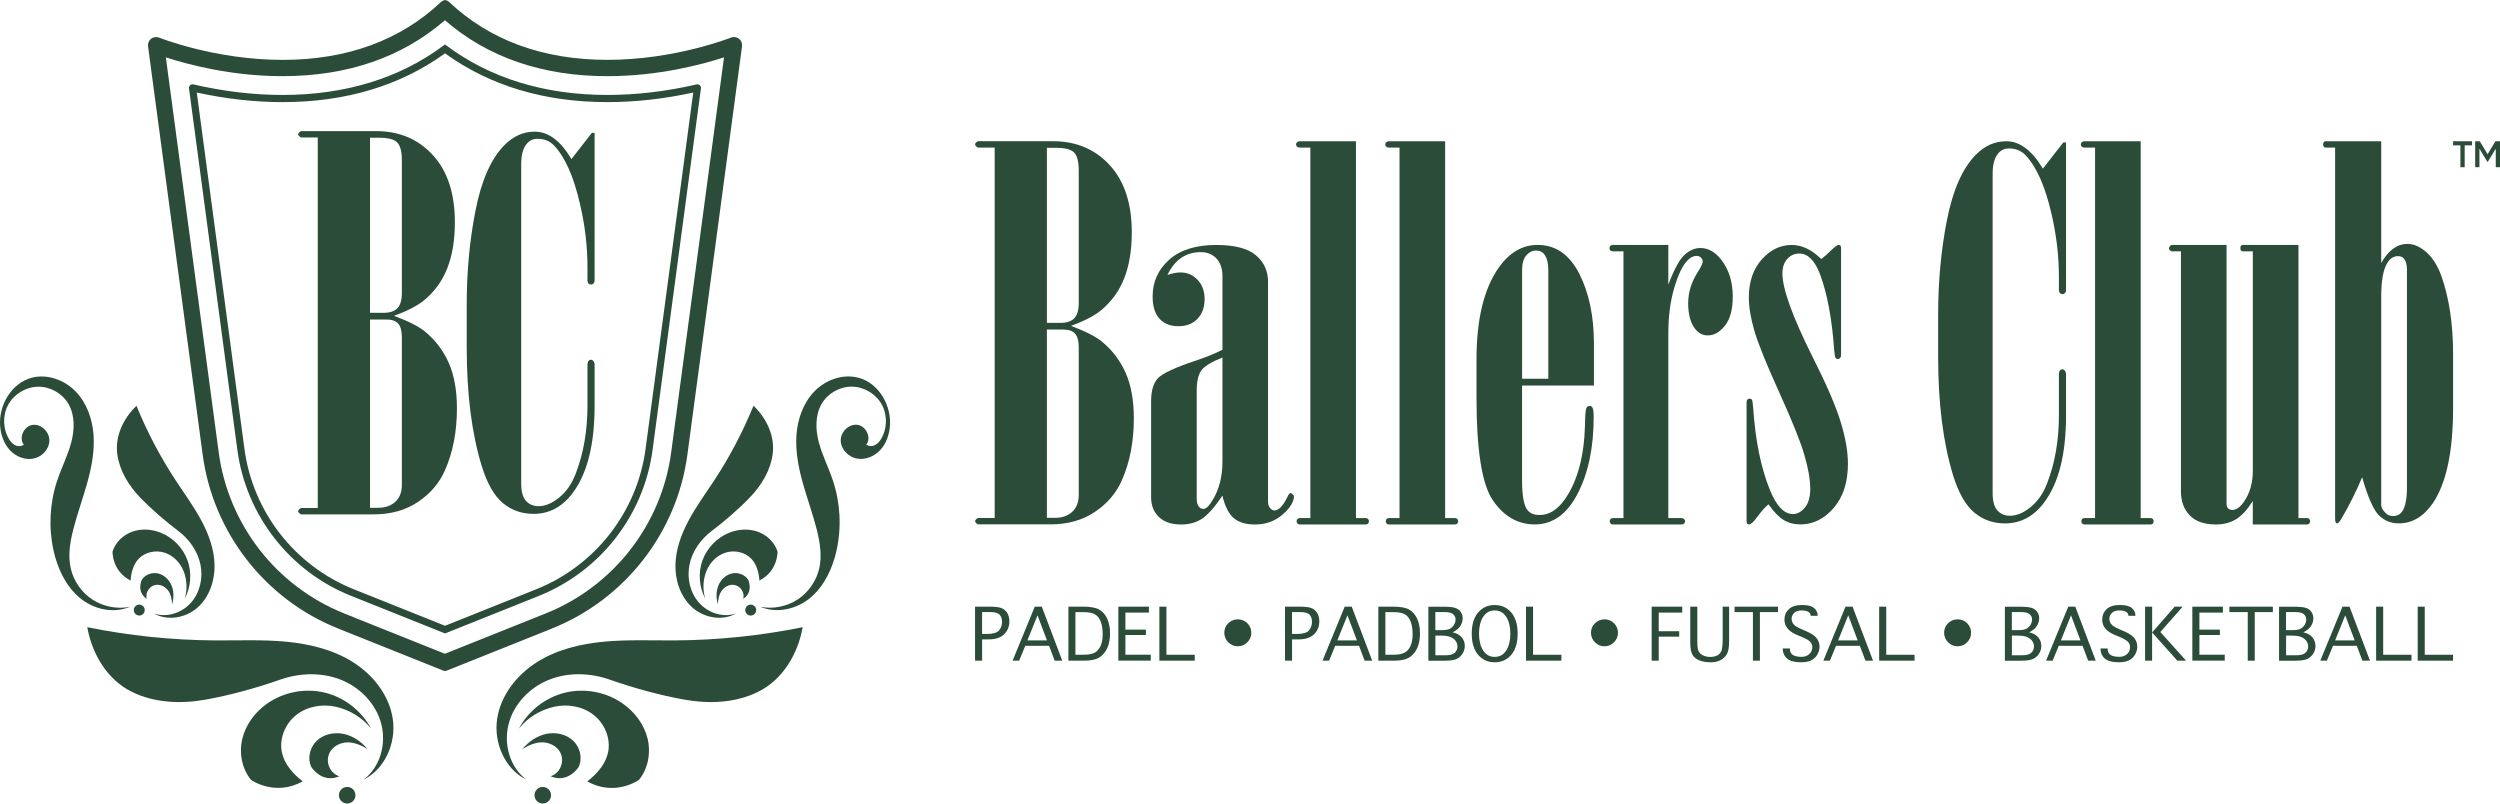 <svg xmlns="http://www.w3.org/2000/svg" id="Layer_2" data-name="Layer 2" viewBox="0 0 658.76 211.73"><defs><style>      .cls-1 {        fill: #2b4c38;      }    </style></defs><g id="Layer_1-2" data-name="Layer 1"><g id="BCNR_Landscape"><g id="Crest"><g id="Initials"><path class="cls-1" d="M83.73,133.87V36.23h-4.43c-.49-.31-.74-.6-.74-.87,0-.22.25-.49.74-.81h19.81c6.09,0,11.07,2.1,14.94,6.31,3.87,4.21,5.81,10.12,5.81,17.73,0,4.66-.66,8.67-1.98,12.05-1.32,3.38-3.37,6.21-6.14,8.49-1.74,1.43-4.38,2.8-7.92,4.1,3.67,1.34,6.37,2.71,8.12,4.1,2.77,2.28,4.87,5.05,6.31,8.29,1.43,3.25,2.15,7.24,2.15,11.99,0,6.13-1.05,11.57-3.16,16.32-1.43,3.31-3.78,6.08-7.05,8.29-3.27,2.22-7.19,3.32-11.75,3.32h-19.14c-.49-.3-.74-.58-.74-.84s.25-.54.74-.84h4.43ZM97.5,36.3v46.13h3.59c1.62,0,2.83-.4,3.62-1.21.79-.81,1.18-2.15,1.18-4.02v-35c0-2.28-.41-3.83-1.22-4.66s-2.39-1.24-4.74-1.24h-2.44ZM97.5,84.18v49.62h2.17c1.89,0,3.41-.54,4.53-1.61,1.13-1.07,1.69-2.53,1.69-4.36v-39.01c0-1.66-.33-2.84-.98-3.56-.65-.72-1.68-1.07-3.08-1.07h-4.33Z"></path><path class="cls-1" d="M156.68,35.01v38.91c0,.31-.09.56-.27.75-.18.2-.4.3-.67.3s-.49-.09-.67-.26c-.18-.22-.27-.48-.27-.79v-3.48c0-5.51-.65-11.05-1.95-16.6-1.66-7.26-3.94-12.42-6.85-15.49-1.12-1.18-2.57-1.77-4.36-1.77-1.21,0-2.17.46-2.89,1.38-.94,1.14-1.41,2.89-1.41,5.25v84.2c0,2.1.41,3.62,1.24,4.56.83.94,1.94,1.41,3.32,1.41,1.79,0,3.63-.77,5.51-2.33,1.88-1.55,3.31-3.64,4.3-6.26,2.06-5.33,3.09-11.29,3.09-17.88v-10.81c0-.44.09-.76.27-.98.18-.22.4-.33.67-.33.22,0,.4.09.54.26.27.31.4.66.4,1.05v10.83c0,10.19-1.93,17.85-5.77,22.97-2.73,3.67-6.18,5.51-10.34,5.51-3.09,0-5.77-.95-8.06-2.85s-4.14-5.15-5.57-9.74c-2.64-8.62-3.96-19.01-3.96-31.17v-11.29c0-8.75.77-17.05,2.32-24.9,1.54-7.85,4.06-13.57,7.55-17.16,2.37-2.41,5.06-3.61,8.06-3.61,3.58,0,6.8,2.41,9.67,7.22l5.37-6.89h.74Z"></path></g><g id="Emblem"><path class="cls-1" d="M93.15,174.56c-5.29-3.37-11.58-4.89-17.83-5.48-6.25-.58-12.54-.29-18.82-.33-11.25-.08-22.48-1.24-33.51-3.48,1.3,7.16,5.28,13.85,11.81,17.06,5.9,2.9,12.82,3.19,19.3,2.04,6.48-1.15,13.54-3.11,19.75-5.29,5.16-1.81,10.97-1.97,16.04.06,5.07,2.04,9.27,6.4,10.6,11.7,1.33,5.3-.32,11.27-4.66,14.59,5.62-2.79,8.57-9.65,7.69-15.86-.88-6.22-5.08-11.64-10.38-15.01Z"></path><path class="cls-1" d="M74.29,198.31c-.78-3.62.83-7.56,3.72-9.87,2.89-2.31,6.9-3.02,10.51-2.2s7,2.86,9.27,5.78c-2.47-4.69-7.01-8.24-12.16-9.5-5.15-1.26-10.82-.2-15.17,2.83-3.17,2.2-5.65,5.47-6.58,9.21-.93,3.74-.18,7.94,2.26,10.93,0,0,6.28,4.5,13.62.4-2.51-1.95-4.8-4.49-5.47-7.59Z"></path><path class="cls-1" d="M86.72,201.99c-.51-1.22-.42-2.67.23-3.83.89-1.58,2.73-2.48,4.54-2.54,1.81-.06,3.81.8,5.36,1.75-1.63-1.93-3.82-3.46-6.3-3.98-2.47-.52-5.23.06-7.07,1.8-1.84,1.74-2.55,4.67-1.43,6.94,0,0,2.76,4.42,7.39,2.42-1.27-.36-2.21-1.34-2.72-2.56Z"></path><path class="cls-1" d="M90.88,207.45c-1.16.33-1.83,1.54-1.49,2.7.33,1.16,1.54,1.83,2.7,1.49,1.16-.33,1.83-1.54,1.49-2.7-.33-1.16-1.54-1.83-2.7-1.49Z"></path><path class="cls-1" d="M36.85,131c3,3.14,6.67,6.3,10.14,8.92,2.88,2.17,5.1,5.31,5.83,8.84.73,3.53-.13,7.44-2.55,10.11-2.42,2.67-6.31,3.95-9.72,2.78,3.59,2.07,8.44,1.18,11.53-1.58,3.09-2.76,4.54-7.05,4.45-11.2-.08-4.14-1.55-8.15-3.52-11.8-1.97-3.65-4.43-7-6.7-10.46-4.07-6.21-7.55-12.81-10.35-19.68-3.46,3.34-5.68,7.97-5.05,12.74.57,4.31,2.94,8.21,5.94,11.35Z"></path><path class="cls-1" d="M34.41,152.98c.15-2.09.71-4.28,2.17-5.78,1.7-1.75,4.46-2.31,6.78-1.57,2.33.75,4.19,2.68,5.06,4.97.87,2.29.99,4.89.22,7.21,1.67-3.07,1.96-6.87.77-10.16-1.19-3.29-3.85-6.02-7.11-7.3-2.37-.93-5.08-1.11-7.47-.24-2.4.86-4.43,2.81-5.18,5.24,0,0-.18,5.1,4.77,7.63Z"></path><path class="cls-1" d="M41.29,154.1c1.19-.09,2.36.59,3.06,1.57.7.97.96,2.39,1,3.59.46-1.6.5-3.37-.12-4.92-.62-1.55-1.95-2.85-3.57-3.23-1.63-.37-3.5.31-4.34,1.75,0,0-1.42,3.13,1.37,4.95-.27-.83-.07-1.71.41-2.43.49-.73,1.31-1.21,2.19-1.28Z"></path><path class="cls-1" d="M37.63,159.66c-.61-.51-1.52-.44-2.03.17-.51.61-.44,1.52.17,2.03.61.51,1.52.44,2.03-.17.51-.61.44-1.52-.17-2.03Z"></path><path class="cls-1" d="M34.2,159.9c-3.36.66-6.97-.04-9.84-1.91-2.87-1.87-4.97-4.89-5.72-8.24-.76-3.35-.19-6.86.66-10.19,1.05-4.12,2.51-8.13,3.66-12.22,1.15-4.1,1.98-8.34,1.7-12.58-.28-4.24-1.75-8.52-4.7-11.58-2.95-3.06-7.5-4.73-11.61-3.64C2.97,100.96-.46,106.89.05,112.43c.21,2.28,1.02,4.56,2.59,6.23,1.57,1.67,3.96,2.63,6.21,2.17,2.24-.46,4.16-2.5,4.16-4.79,0-2.29-2.21-4.42-4.47-4.07-2.26.35-3.67,3.42-2.27,5.23-1.39.87-2.86.11-3.75-1.27-1.75-2.7-1.91-6.35-.4-9.19,1.5-2.84,4.61-4.76,7.82-4.84,3.21-.08,6.41,1.69,8.05,4.46,1.8,3.04,1.68,6.87.77,10.28-.91,3.41-2.55,6.58-3.67,9.93-1.98,5.9-2.33,12.34-1,18.42,1.03,4.69,3.14,9.3,6.79,12.43,3.65,3.13,8.9,4.35,13.34,2.49Z"></path><path class="cls-1" d="M145.44,165.61c19.27-7.71,32.95-25.28,35.7-45.85l14.39-107.58c.1-.76-.21-1.51-.81-1.98-.6-.47-1.41-.58-2.12-.29-.14.06-14.76,5.86-32.51,5.86h0c-16.95,0-30.99-5.12-41.72-15.22-.31-.29-.68-.47-1.07-.54h0s-.02,0-.03,0c0,0-.02,0-.03,0h0c-.39.08-.77.26-1.07.55-10.73,10.1-24.77,15.22-41.72,15.22h0c-17.75,0-32.37-5.8-32.51-5.86-.71-.29-1.52-.17-2.12.29-.6.47-.91,1.22-.81,1.98l14.39,107.58c2.75,20.57,16.43,38.14,35.7,45.85l27.75,11.1c.13.05.27.09.4.11h0s.02,0,.03,0c0,0,.02,0,.03,0h0c.14-.04.27-.07.4-.12l27.75-11.1ZM90.67,161.63c-17.83-7.13-30.49-23.39-33.04-42.43L43.7,15.11c5.51,1.8,17.11,4.96,30.72,4.96h0c17.14,0,31.53-4.96,42.82-14.73,11.29,9.78,25.68,14.73,42.82,14.73h0c13.61,0,25.22-3.16,30.72-4.96l-13.92,104.09c-2.55,19.04-15.21,35.3-33.04,42.43l-26.59,10.64-26.59-10.64Z"></path><path class="cls-1" d="M117.24,166.92h.02s.02,0,.02,0c0,0,0,0,0,0v-.02l24.72-9.89c16.17-6.47,27.66-21.21,29.96-38.48l12.74-95.25c.04-.31-.07-.61-.3-.82-.23-.21-.54-.29-.84-.22-7.97,1.85-15.87,2.78-23.48,2.78-16.67,0-31.01-4.43-42.63-13.16-.05-.04-.11-.07-.17-.1v-.03s-.02,0-.03.01c0,0-.02,0-.03-.01v.03c-.06.03-.12.06-.17.1-11.62,8.73-25.97,13.16-42.63,13.16-7.61,0-15.51-.94-23.48-2.78-.3-.07-.62.01-.84.22-.23.21-.34.51-.3.82l12.74,95.25c2.31,17.27,13.79,32.01,29.96,38.48l24.72,9.89v.02s0,0,0,0ZM64.41,118.29l-12.56-93.91c7.66,1.68,15.25,2.53,22.59,2.53,16.64,0,31.04-4.33,42.82-12.85,11.79,8.53,26.19,12.85,42.82,12.85,7.34,0,14.93-.85,22.59-2.53l-12.56,93.91c-2.22,16.59-13.26,30.77-28.8,36.98l-24.05,9.62-24.05-9.62c-15.55-6.22-26.58-20.39-28.8-36.98Z"></path><path class="cls-1" d="M159.19,169.08c-6.25.58-12.54,2.1-17.83,5.48-5.29,3.37-9.5,8.8-10.38,15.01-.88,6.22,2.07,13.07,7.69,15.86-4.34-3.32-6-9.29-4.66-14.59,1.33-5.3,5.53-9.66,10.6-11.7,5.07-2.04,10.88-1.87,16.04-.06,6.21,2.18,13.27,4.14,19.75,5.29,6.48,1.15,13.4.86,19.3-2.04,6.53-3.21,10.51-9.9,11.81-17.06-11.02,2.23-22.26,3.4-33.51,3.48-6.28.04-12.57-.25-18.82.33Z"></path><path class="cls-1" d="M164.05,185.35c-4.35-3.03-10.02-4.08-15.17-2.83-5.15,1.26-9.7,4.81-12.16,9.5,2.27-2.92,5.66-4.96,9.27-5.78,3.61-.82,7.62-.11,10.51,2.2,2.89,2.31,4.5,6.25,3.72,9.87-.67,3.1-2.96,5.64-5.47,7.59,7.34,4.11,13.62-.4,13.62-.4,2.44-2.99,3.18-7.19,2.26-10.93-.93-3.74-3.42-7.01-6.58-9.21Z"></path><path class="cls-1" d="M151.03,195.18c-1.84-1.74-4.6-2.32-7.07-1.8-2.47.52-4.66,2.05-6.3,3.98,1.54-.95,3.55-1.82,5.36-1.75,1.81.06,3.65.96,4.54,2.54.65,1.15.73,2.6.23,3.83-.51,1.22-1.45,2.2-2.72,2.56,4.63,2,7.39-2.42,7.39-2.42,1.12-2.27.41-5.2-1.43-6.94Z"></path><path class="cls-1" d="M143.63,207.45c-1.16-.33-2.37.33-2.7,1.49-.33,1.16.33,2.37,1.49,2.7,1.16.33,2.37-.33,2.7-1.49.33-1.16-.33-2.37-1.49-2.7Z"></path><path class="cls-1" d="M181.5,137.07c-1.97,3.65-3.43,7.66-3.52,11.8-.08,4.14,1.36,8.44,4.45,11.2,3.09,2.76,7.94,3.65,11.53,1.58-3.41,1.17-7.3-.1-9.72-2.78-2.42-2.67-3.28-6.58-2.55-10.11.73-3.53,2.95-6.66,5.83-8.84,3.47-2.62,7.13-5.78,10.14-8.92,3-3.14,5.38-7.05,5.94-11.35.63-4.77-1.59-9.4-5.05-12.74-2.81,6.87-6.28,13.48-10.35,19.68-2.27,3.47-4.74,6.82-6.7,10.46Z"></path><path class="cls-1" d="M199.69,140.11c-2.4-.86-5.1-.69-7.47.24-3.26,1.28-5.91,4.01-7.11,7.3-1.19,3.29-.91,7.09.77,10.16-.78-2.32-.65-4.93.22-7.21.87-2.29,2.73-4.22,5.06-4.97,2.33-.75,5.08-.19,6.78,1.57,1.46,1.5,2.02,3.69,2.17,5.78,4.94-2.53,4.77-7.63,4.77-7.63-.75-2.43-2.78-4.38-5.18-5.24Z"></path><path class="cls-1" d="M197.19,152.86c-.84-1.45-2.71-2.13-4.34-1.75-1.63.37-2.96,1.68-3.57,3.23-.62,1.55-.58,3.31-.12,4.92.04-1.2.3-2.61,1-3.59.7-.97,1.87-1.66,3.06-1.57.87.07,1.7.55,2.19,1.28.49.73.68,1.6.41,2.43,2.79-1.81,1.37-4.95,1.37-4.95Z"></path><path class="cls-1" d="M198.75,161.86c.61-.51.68-1.42.17-2.03-.51-.61-1.42-.68-2.03-.17-.61.51-.68,1.42-.17,2.03.51.61,1.42.68,2.03.17Z"></path><path class="cls-1" d="M226.17,99.53c-4.11-1.09-8.66.57-11.61,3.64-2.95,3.06-4.42,7.34-4.7,11.58-.28,4.24.55,8.49,1.7,12.58,1.15,4.1,2.61,8.1,3.66,12.22.84,3.33,1.41,6.84.66,10.19-.75,3.34-2.85,6.36-5.72,8.24-2.87,1.87-6.48,2.57-9.84,1.91,4.43,1.85,9.69.64,13.34-2.49,3.65-3.13,5.76-7.74,6.79-12.43,1.33-6.08.98-12.52-1-18.42-1.12-3.35-2.75-6.52-3.67-9.93-.91-3.41-1.03-7.24.77-10.28,1.64-2.77,4.83-4.53,8.05-4.46,3.21.08,6.32,2,7.82,4.84,1.5,2.84,1.34,6.49-.4,9.19-.89,1.37-2.36,2.13-3.75,1.27,1.41-1.81,0-4.87-2.27-5.23-2.26-.35-4.47,1.78-4.47,4.07,0,2.29,1.91,4.33,4.16,4.79,2.24.46,4.64-.51,6.21-2.17,1.57-1.67,2.38-3.95,2.59-6.23.51-5.53-2.92-11.47-8.29-12.89Z"></path></g></g><g><g id="BallersClub"><g id="BallersClub-2" data-name="BallersClub"><path class="cls-1" d="M262.1,136.51V38.89h-4.43c-.49-.31-.74-.6-.74-.87,0-.22.25-.49.74-.81h19.81c6.09,0,11.07,2.1,14.94,6.31,3.87,4.21,5.81,10.12,5.81,17.72,0,4.66-.66,8.67-1.98,12.05-1.32,3.38-3.37,6.21-6.14,8.49-1.74,1.43-4.38,2.8-7.91,4.1,3.67,1.34,6.37,2.71,8.12,4.1,2.77,2.28,4.87,5.05,6.3,8.29,1.43,3.25,2.15,7.24,2.15,11.98,0,6.13-1.05,11.57-3.16,16.31-1.43,3.31-3.78,6.08-7.05,8.29-3.27,2.22-7.18,3.32-11.75,3.32h-19.13c-.49-.3-.74-.58-.74-.84s.25-.54.74-.84h4.43ZM275.86,38.96v46.12h3.59c1.62,0,2.83-.4,3.62-1.21.79-.8,1.18-2.15,1.18-4.02v-35c0-2.28-.41-3.83-1.22-4.66s-2.39-1.24-4.74-1.24h-2.44ZM275.86,86.83v49.62h2.17c1.89,0,3.41-.54,4.53-1.61,1.13-1.07,1.69-2.53,1.69-4.36v-39.01c0-1.66-.33-2.84-.98-3.56-.65-.72-1.68-1.07-3.08-1.07h-4.33Z"></path><path class="cls-1" d="M307.62,72.46c.63-.22,1.23-.39,1.81-.5.58-.11,1.12-.17,1.61-.17,1.79,0,3.3.65,4.53,1.95,1.23,1.3,1.85,3,1.85,5.1s-.63,3.87-1.88,5.17c-1.25,1.3-2.93,1.95-5.04,1.95s-3.76-.66-4.97-1.98c-1.21-1.32-1.81-3.28-1.81-5.87,0-3.85,1.45-7.07,4.36-9.67,2.91-2.6,7.05-3.89,12.42-3.89,4.83,0,8.31.91,10.44,2.72,2.13,1.81,3.19,4.13,3.19,6.95v58.01c0,.67.18,1.22.54,1.64.36.43.74.64,1.14.64,1.12,0,2.26-1.19,3.42-3.56.31-.72.63-1.07.94-1.07l.81.74c0,1.57-1.01,3.22-3.02,4.97s-4.43,2.62-7.25,2.62c-2.42,0-4.29-.56-5.61-1.68-1.32-1.12-2.32-3.09-2.99-5.91-2.06,3.04-3.86,5.07-5.4,6.08s-3.37,1.51-5.47,1.51c-2.55,0-4.51-.66-5.87-1.98-1.37-1.32-2.05-3.05-2.05-5.2v-25.31c0-2.73.59-4.74,1.78-6.04,1.19-1.3,4.69-2.91,10.51-4.83,2.6-.89,4.77-1.79,6.51-2.69v-19.34c0-2.01-.53-3.58-1.58-4.7-1.05-1.12-2.43-1.68-4.13-1.68-3.94,0-6.87,2.01-8.8,6.04ZM322.12,94.22c-2.86,1.12-4.71,2.24-5.54,3.36-.83,1.12-1.24,2.91-1.24,5.37v28.4c0,.94.17,1.63.5,2.08.34.45.75.67,1.24.67.72,0,1.52-.76,2.42-2.28,1.75-2.82,2.62-6.22,2.62-10.2v-27.39Z"></path><path class="cls-1" d="M357.3,37.22v99.3h2.62c.22,0,.41.08.57.23.16.15.23.35.23.61s-.08.46-.23.61c-.16.15-.35.23-.57.23h-17.46c-.22,0-.41-.07-.57-.23-.16-.15-.23-.36-.23-.61s.08-.46.23-.61c.16-.15.35-.23.57-.23h2.82V38.89h-2.82c-.27,0-.49-.08-.67-.23-.18-.16-.27-.35-.27-.57,0-.27.09-.47.27-.6.18-.18.4-.27.67-.27h14.84Z"></path><path class="cls-1" d="M380.8,37.22v99.3h2.62c.22,0,.41.08.57.23.16.15.23.35.23.61s-.08.46-.23.61c-.16.15-.35.23-.57.23h-17.46c-.22,0-.41-.07-.57-.23-.16-.15-.23-.36-.23-.61s.08-.46.23-.61c.16-.15.35-.23.57-.23h2.82V38.89h-2.82c-.27,0-.49-.08-.67-.23-.18-.16-.27-.35-.27-.57,0-.27.09-.47.27-.6.18-.18.4-.27.67-.27h14.84Z"></path><path class="cls-1" d="M401.07,101.6v24.98c0,3.89.45,6.47,1.34,7.72.67.94,1.77,1.41,3.29,1.41,2.51,0,4.74-1.41,6.71-4.23,3.27-4.74,5.01-11.21,5.24-19.4.04-2.69.17-4.21.37-4.57.2-.36.48-.54.84-.54.31,0,.56.13.74.4.22.36.34,1.21.34,2.55,0,7.97-1.4,14.67-4.2,20.11-2.8,5.44-6.57,8.16-11.31,8.16-4.43,0-8.1-2.09-11.01-6.28-2.91-4.18-4.36-13.26-4.36-27.22v-9.87c0-10.7,1.97-18.82,5.91-24.37,2.82-3.94,6.22-5.91,10.2-5.91,4.74,0,8.4,2.53,10.98,7.59,2.57,5.06,3.86,11.21,3.86,18.46v11.01h-18.93ZM407.99,99.79v-28.6c0-1.83-.35-3.22-1.06-4.16-.49-.67-1.22-1.01-2.19-1.01s-1.83.43-2.56,1.28c-.73.85-1.1,2.15-1.1,3.89v28.6h6.92Z"></path><path class="cls-1" d="M453.51,68.37c-1.61-2.01-3.42-3.02-5.44-3.02-1.48,0-2.88.6-4.2,1.81-1.32,1.21-2.74,3.83-4.26,7.86v-10.47h-14.64c-.27,0-.48.08-.64.23-.16.15-.23.35-.23.61s.08.46.23.61c.16.15.37.23.64.23h2.82v70.29h-2.82c-.22,0-.41.08-.57.23-.16.15-.23.35-.23.61s.08.46.23.61c.16.15.35.23.57.23h18.06c.27,0,.54-.09.81-.26l.2-.58c0-.22-.09-.41-.27-.58-.18-.17-.43-.26-.74-.26h-3.42v-48.59c0-4.48.51-8.48,1.54-12,1.03-3.52,2.19-5.95,3.49-7.29.76-.81,1.57-1.21,2.42-1.21.45,0,.83.15,1.14.44.31.29.47.64.47,1.04,0,.49-.43,1.41-1.28,2.75-1.7,2.64-2.55,5.39-2.55,8.26s.6,5.15,1.81,6.71c.89,1.16,2.01,1.75,3.36,1.75,1.66,0,3.17-.86,4.53-2.58,1.36-1.72,2.05-4.26,2.05-7.62,0-3.94-1.03-7.21-3.09-9.8Z"></path><path class="cls-1" d="M466,132.89c-.85.67-1.88,1.84-3.09,3.49-.9,1.21-1.57,1.81-2.01,1.81-.18,0-.34-.07-.47-.2-.13-.13-.2-.34-.2-.6v-31.42c0-.31.08-.55.23-.7.16-.16.35-.23.57-.23.27,0,.47.09.6.27.13.18.25.89.34,2.14.58,8.66,2.06,15.9,4.43,21.7,1.7,4.2,3.71,6.3,6.04,6.3,1.16,0,2.22-.57,3.16-1.71s1.41-2.79,1.41-4.93c0-2.46-.53-5.47-1.58-9.03-1.05-3.56-3.27-9.06-6.65-16.52-3.38-7.45-5.55-12.83-6.51-16.15-.96-3.31-1.44-6.22-1.44-8.73,0-4.12,1.13-7.45,3.39-10,2.26-2.55,4.89-3.83,7.89-3.83,2.69,0,5.28,1.23,7.79,3.69.67-.46,1.68-1.34,3.02-2.67.76-.68,1.28-1.03,1.54-1.03.18,0,.34.04.47.13.13.18.2.38.2.6v28.33c0,.31-.09.56-.27.74-.18.18-.38.27-.6.27-.27,0-.47-.11-.6-.34-.13-.22-.25-.89-.34-2.01-.58-8.26-1.84-14.96-3.76-20.09-1.39-3.57-3.2-5.36-5.44-5.36-1.25,0-2.31.47-3.16,1.41-.85.94-1.28,2.22-1.28,3.83,0,4.07,2.66,11.44,7.99,22.09,3.58,7.07,6.02,12.71,7.32,16.92,1.3,4.21,1.95,7.92,1.95,11.14,0,4.88-1.25,8.76-3.76,11.65-2.51,2.89-5.42,4.33-8.73,4.33-1.7,0-3.19-.39-4.46-1.17-1.28-.78-2.61-2.16-3.99-4.13Z"></path><path class="cls-1" d="M544.41,37.54v38.91c0,.31-.09.56-.27.75-.18.2-.4.3-.67.3s-.49-.09-.67-.26c-.18-.22-.27-.48-.27-.79v-3.48c0-5.51-.65-11.04-1.95-16.6-1.66-7.26-3.94-12.42-6.85-15.48-1.12-1.18-2.57-1.77-4.36-1.77-1.21,0-2.17.46-2.89,1.38-.94,1.14-1.41,2.89-1.41,5.25v84.18c0,2.1.41,3.62,1.24,4.56.83.94,1.94,1.41,3.32,1.41,1.79,0,3.63-.77,5.51-2.33,1.88-1.55,3.31-3.64,4.3-6.26,2.06-5.33,3.09-11.29,3.09-17.88v-10.81c0-.44.09-.76.27-.98.18-.22.4-.33.67-.33.22,0,.4.09.54.26.27.31.4.66.4,1.05v10.83c0,10.19-1.92,17.85-5.77,22.96-2.73,3.67-6.18,5.51-10.34,5.51-3.09,0-5.77-.95-8.06-2.85-2.28-1.9-4.14-5.15-5.57-9.74-2.64-8.62-3.96-19-3.96-31.16v-11.28c0-8.75.77-17.05,2.32-24.9,1.54-7.85,4.06-13.57,7.55-17.16,2.37-2.41,5.06-3.61,8.06-3.61,3.58,0,6.8,2.41,9.67,7.22l5.37-6.89h.74Z"></path><path class="cls-1" d="M564.08,37.22v99.3h2.62c.22,0,.41.08.57.23.16.15.23.35.23.61s-.08.46-.23.61c-.16.15-.35.23-.57.23h-17.46c-.22,0-.41-.07-.57-.23-.16-.15-.23-.36-.23-.61s.08-.46.23-.61c.16-.15.35-.23.57-.23h2.82V38.89h-2.82c-.27,0-.49-.08-.67-.23-.18-.16-.27-.35-.27-.57,0-.27.09-.47.27-.6.18-.18.4-.27.67-.27h14.84Z"></path><path class="cls-1" d="M608.5,136.74c-.16-.15-.35-.23-.57-.23h-2.28v-71.97h-14.64c-.22,0-.39.08-.5.23s-.17.35-.17.61c0,.3.06.52.17.65.11.13.28.19.5.19h2.62v57.8c0,3.23-.78,5.96-2.35,8.2-1,1.43-2,2.15-3,2.15-.5,0-.89-.13-1.16-.4-.27-.27-.41-.67-.41-1.21v-68.21h-14.57c-.4.3-.61.6-.61.9,0,.26.21.52.62.77h2.54v63.17c0,2.69.77,4.83,2.32,6.42,1.55,1.59,3.83,2.39,6.84,2.39,2.07,0,3.85-.46,5.36-1.38,1.5-.92,2.98-2.52,4.41-4.8v6.18h14.3c.22,0,.41-.07.57-.23.16-.15.23-.36.23-.61s-.08-.46-.23-.61Z"></path><path class="cls-1" d="M643.31,72.73c-.98-2.73-2.31-4.82-3.96-6.28-1.66-1.45-3.31-2.18-4.97-2.18-2.73,0-5.04,1.68-6.92,5.04v-32.09h-14.64c-.18,0-.33.07-.47.2-.13.13-.2.36-.2.67,0,.27.07.47.2.6.13.13.28.2.46.2h2.5v97.69c0,.58.07.96.2,1.14.09.13.2.2.34.2.27,0,.65-.43,1.14-1.28,2.06-3.49,3.87-7.12,5.44-10.88,1.52,5.28,3,8.63,4.43,10.04,1.43,1.41,3.18,2.11,5.24,2.11,3.54,0,6.54-1.79,9-5.37,3.54-5.28,5.3-13.63,5.3-25.04v-14.1c0-7.97-1.03-14.86-3.09-20.68ZM634.24,128.46c0,2.95-.4,5.04-1.21,6.24-.58.85-1.39,1.28-2.42,1.28-.85,0-1.52-.27-2.01-.81-.76-.76-1.14-1.45-1.14-2.08v-54.92c0-4.3.56-7.3,1.68-9,.72-1.12,1.63-1.68,2.75-1.68.72,0,1.25.25,1.61.74.49.58.74,1.52.74,2.82v57.4Z"></path></g><g id="TM"><path class="cls-1" d="M651.38,37.22v1.08h-1.93v5.77h-1.12v-5.77h-1.94v-1.08h4.98Z"></path><path class="cls-1" d="M658.76,37.22v6.84h-1.12v-4.88l-2.08,3.44h-.14l-2.08-3.45v4.89h-1.12v-6.84h1.21l2.06,3.42,2.07-3.42h1.2Z"></path></g></g><g><path class="cls-1" d="M258.79,174.09h-1.86v-14.23h3.96c1.51,0,2.57.15,3.2.46.62.31,1.09.76,1.41,1.36.32.59.47,1.29.47,2.08,0,1.33-.45,2.45-1.36,3.36-.91.9-2.26,1.36-4.06,1.36h-1.76v5.62ZM258.79,167.05h1.24c1.64,0,2.72-.32,3.24-.95.52-.63.77-1.39.77-2.27,0-.77-.21-1.38-.63-1.85-.42-.46-1.25-.7-2.49-.7h-2.14v5.76Z"></path><path class="cls-1" d="M268.54,174.09h-1.72l5.84-14.23h1.86l5.39,14.23h-2l-1.47-3.91h-6.28l-1.61,3.91ZM270.71,168.75h5.17l-2.49-6.61-2.67,6.61Z"></path><path class="cls-1" d="M281.53,174.09v-14.23h3.94c1.91,0,3.31.26,4.2.78.89.52,1.58,1.31,2.08,2.38s.75,2.37.75,3.9c0,1.44-.23,2.68-.68,3.74-.45,1.05-1.13,1.89-2.04,2.51-.91.61-2.26.92-4.05.92h-4.2ZM283.39,172.52h2.18c1.3,0,2.28-.19,2.94-.57.66-.38,1.17-.99,1.52-1.8s.53-1.84.53-3.07-.16-2.3-.48-3.19c-.32-.89-.81-1.54-1.47-1.96s-1.69-.63-3.1-.63h-2.13v11.24Z"></path><path class="cls-1" d="M294.69,174.09v-14.23h8.05v1.56h-6.19v4.49h5.4v1.42h-5.4v5.19h6.68v1.56h-8.54Z"></path><path class="cls-1" d="M305.5,174.09v-14.23h1.86v12.67h7.46v1.56h-9.32Z"></path><path class="cls-1" d="M326.24,163.19c.46,0,.92.11,1.38.31s.85.49,1.17.84c.62.68.93,1.49.93,2.41,0,.97-.35,1.8-1.05,2.5s-1.53,1.05-2.5,1.05-1.81-.35-2.51-1.05-1.05-1.54-1.05-2.51.35-1.84,1.05-2.52c.7-.68,1.56-1.03,2.58-1.03Z"></path><path class="cls-1" d="M340.46,174.09h-1.86v-14.23h3.96c1.51,0,2.57.15,3.2.46.62.31,1.09.76,1.41,1.36.32.59.47,1.29.47,2.08,0,1.33-.45,2.45-1.36,3.36-.91.9-2.26,1.36-4.06,1.36h-1.76v5.62ZM340.46,167.05h1.24c1.64,0,2.72-.32,3.24-.95.52-.63.77-1.39.77-2.27,0-.77-.21-1.38-.63-1.85-.42-.46-1.25-.7-2.49-.7h-2.14v5.76Z"></path><path class="cls-1" d="M350.21,174.09h-1.72l5.84-14.23h1.86l5.39,14.23h-2l-1.47-3.91h-6.28l-1.61,3.91ZM352.38,168.75h5.17l-2.49-6.61-2.67,6.61Z"></path><path class="cls-1" d="M363.2,174.09v-14.23h3.94c1.91,0,3.31.26,4.2.78.89.52,1.58,1.31,2.08,2.38s.75,2.37.75,3.9c0,1.44-.23,2.68-.68,3.74-.45,1.05-1.13,1.89-2.04,2.51-.91.61-2.26.92-4.05.92h-4.2ZM365.06,172.52h2.18c1.3,0,2.28-.19,2.94-.57.66-.38,1.17-.99,1.52-1.8s.53-1.84.53-3.07-.16-2.3-.48-3.19c-.32-.89-.81-1.54-1.47-1.96s-1.69-.63-3.1-.63h-2.13v11.24Z"></path><path class="cls-1" d="M382.77,166.61c1.13.27,1.94.74,2.45,1.39.51.65.76,1.38.76,2.2,0,.68-.17,1.32-.52,1.92-.35.6-.84,1.08-1.48,1.44-.64.36-1.75.54-3.33.54h-4.27v-14.23h3.78c1.72,0,2.88.13,3.47.37.59.25,1.04.62,1.34,1.1s.45,1.02.45,1.6c0,.65-.19,1.3-.57,1.95s-1.07,1.22-2.07,1.73ZM378.22,166.04h1.78c.91,0,1.6-.12,2.05-.36s.82-.59,1.09-1.05c.27-.46.41-.93.41-1.41,0-.53-.21-.99-.64-1.37-.42-.38-1.19-.57-2.29-.57h-2.4v4.75ZM378.22,172.67h2.61c1.24,0,2.08-.23,2.54-.69.45-.46.68-1.01.68-1.63,0-.51-.15-.98-.44-1.41s-.73-.78-1.3-1.05c-.58-.27-1.48-.41-2.71-.41h-1.37v5.19Z"></path><path class="cls-1" d="M393.86,174.51c-1.78,0-3.24-.65-4.36-1.96-1.13-1.31-1.69-3.17-1.69-5.58s.56-4.27,1.69-5.58c1.12-1.31,2.58-1.96,4.36-1.96s3.24.65,4.36,1.96,1.69,3.17,1.69,5.58-.56,4.27-1.69,5.58-2.58,1.96-4.36,1.96ZM393.86,173.09c1.29,0,2.3-.56,3.03-1.68.73-1.12,1.09-2.6,1.09-4.44s-.36-3.32-1.09-4.44c-.73-1.12-1.74-1.68-3.03-1.68s-2.3.56-3.03,1.68-1.1,2.6-1.1,4.44.37,3.32,1.1,4.44,1.74,1.68,3.03,1.68Z"></path><path class="cls-1" d="M402.11,174.09v-14.23h1.86v12.67h7.46v1.56h-9.32Z"></path><path class="cls-1" d="M422.86,163.19c.46,0,.92.11,1.38.31s.85.49,1.17.84c.62.68.93,1.49.93,2.41,0,.97-.35,1.8-1.05,2.5s-1.53,1.05-2.5,1.05-1.81-.35-2.51-1.05-1.05-1.54-1.05-2.51.35-1.84,1.05-2.52c.7-.68,1.56-1.03,2.58-1.03Z"></path><path class="cls-1" d="M435.22,174.09v-14.23h8.05v1.56h-6.19v4.91h5.4v1.43h-5.4v6.33h-1.86Z"></path><path class="cls-1" d="M445.4,159.86h1.85v9.16c0,1.33.13,2.22.39,2.67.26.46.67.8,1.22,1.05s1.16.36,1.83.36,1.24-.12,1.74-.36.88-.62,1.13-1.14c.24-.52.37-1.6.37-3.24v-8.5h1.7v8.98c0,1.66-.19,2.83-.57,3.5-.38.67-.94,1.2-1.65,1.59-.72.39-1.63.59-2.72.59-1.02,0-1.95-.15-2.79-.46s-1.47-.8-1.89-1.45c-.41-.66-.62-1.77-.62-3.34v-9.4Z"></path><path class="cls-1" d="M461.9,174.09v-12.8h-4.84v-1.43h11.45v1.43h-4.77v12.8h-1.85Z"></path><path class="cls-1" d="M469.79,170.88h1.86v.09c0,.79.28,1.34.83,1.65.56.31,1.3.46,2.22.46.81,0,1.49-.24,2.03-.71.55-.47.82-1.09.82-1.86,0-.63-.24-1.14-.71-1.54-.46-.39-1.18-.78-2.14-1.18l-.74-.3c-1.01-.41-1.76-.82-2.26-1.23-.5-.41-.87-.86-1.12-1.35-.25-.5-.37-1.05-.37-1.66,0-1.08.38-1.99,1.14-2.72.76-.74,1.95-1.11,3.57-1.11,1.49,0,2.53.27,3.14.83s.9,1.19.9,1.92v.1h-1.85v-.1c0-.23-.09-.46-.28-.68s-.47-.39-.84-.49-.78-.15-1.23-.15c-.91,0-1.59.23-2.02.68-.44.46-.65.98-.65,1.56,0,.39.1.75.31,1.1s.49.63.85.86c.36.23.97.53,1.83.91l.88.37c1.39.6,2.32,1.24,2.79,1.91.46.66.7,1.38.7,2.16,0,.71-.19,1.41-.57,2.07-.38.67-.9,1.17-1.58,1.52s-1.57.52-2.69.52c-1.06,0-1.95-.13-2.66-.38-.71-.25-1.26-.67-1.63-1.25s-.56-1.21-.56-1.91v-.09Z"></path><path class="cls-1" d="M482.18,174.09h-1.72l5.84-14.23h1.86l5.39,14.23h-2l-1.47-3.91h-6.28l-1.61,3.91ZM484.34,168.75h5.17l-2.49-6.61-2.67,6.61Z"></path><path class="cls-1" d="M495.17,174.09v-14.23h1.86v12.67h7.46v1.56h-9.32Z"></path><path class="cls-1" d="M515.91,163.19c.46,0,.92.11,1.38.31s.85.49,1.17.84c.62.68.93,1.49.93,2.41,0,.97-.35,1.8-1.05,2.5s-1.53,1.05-2.5,1.05-1.81-.35-2.51-1.05-1.05-1.54-1.05-2.51.35-1.84,1.05-2.52c.7-.68,1.56-1.03,2.58-1.03Z"></path><path class="cls-1" d="M534.68,166.61c1.13.27,1.94.74,2.45,1.39.51.65.76,1.38.76,2.2,0,.68-.17,1.32-.52,1.92-.35.6-.84,1.08-1.48,1.44-.64.36-1.75.54-3.33.54h-4.27v-14.23h3.78c1.72,0,2.88.13,3.47.37.59.25,1.04.62,1.34,1.1s.45,1.02.45,1.6c0,.65-.19,1.3-.57,1.95s-1.07,1.22-2.07,1.73ZM530.13,166.04h1.78c.91,0,1.6-.12,2.05-.36s.82-.59,1.09-1.05c.27-.46.41-.93.41-1.41,0-.53-.21-.99-.64-1.37-.42-.38-1.19-.57-2.29-.57h-2.4v4.75ZM530.13,172.67h2.61c1.24,0,2.08-.23,2.54-.69.45-.46.68-1.01.68-1.63,0-.51-.15-.98-.44-1.41s-.73-.78-1.3-1.05c-.58-.27-1.48-.41-2.71-.41h-1.37v5.19Z"></path><path class="cls-1" d="M540.87,174.09h-1.72l5.84-14.23h1.86l5.39,14.23h-2l-1.47-3.91h-6.28l-1.61,3.91ZM543.04,168.75h5.17l-2.49-6.61-2.67,6.61Z"></path><path class="cls-1" d="M553.52,170.88h1.86v.09c0,.79.28,1.34.83,1.65.56.31,1.3.46,2.22.46.81,0,1.49-.24,2.03-.71.55-.47.82-1.09.82-1.86,0-.63-.24-1.14-.71-1.54-.46-.39-1.18-.78-2.14-1.18l-.74-.3c-1.01-.41-1.76-.82-2.26-1.23-.5-.41-.87-.86-1.12-1.35-.25-.5-.37-1.05-.37-1.66,0-1.08.38-1.99,1.14-2.72.76-.74,1.95-1.11,3.57-1.11,1.49,0,2.53.27,3.14.83s.9,1.19.9,1.92v.1h-1.85v-.1c0-.23-.09-.46-.28-.68s-.47-.39-.84-.49-.78-.15-1.23-.15c-.91,0-1.59.23-2.02.68-.44.46-.65.98-.65,1.56,0,.39.1.75.31,1.1s.49.63.85.86c.36.23.97.53,1.83.91l.88.37c1.39.6,2.32,1.24,2.79,1.91.46.66.7,1.38.7,2.16,0,.71-.19,1.41-.57,2.07-.38.67-.9,1.17-1.58,1.52s-1.57.52-2.69.52c-1.06,0-1.95-.13-2.66-.38-.71-.25-1.26-.67-1.63-1.25s-.56-1.21-.56-1.91v-.09Z"></path><path class="cls-1" d="M567.1,174.09h-1.86v-14.23h1.86v6.79l5.94-6.79h2.1l-5.88,6.68,6.78,7.55h-2.31l-6.64-7.44v7.44Z"></path><path class="cls-1" d="M577.69,174.09v-14.23h8.05v1.56h-6.19v4.49h5.4v1.42h-5.4v5.19h6.68v1.56h-8.54Z"></path><path class="cls-1" d="M592.29,174.09v-12.8h-4.84v-1.43h11.45v1.43h-4.77v12.8h-1.85Z"></path><path class="cls-1" d="M606.93,166.61c1.13.27,1.94.74,2.45,1.39.51.65.76,1.38.76,2.2,0,.68-.17,1.32-.52,1.92-.35.6-.84,1.08-1.48,1.44-.64.36-1.75.54-3.33.54h-4.27v-14.23h3.78c1.72,0,2.88.13,3.47.37.59.25,1.04.62,1.34,1.1s.45,1.02.45,1.6c0,.65-.19,1.3-.57,1.95s-1.07,1.22-2.07,1.73ZM602.38,166.04h1.78c.91,0,1.6-.12,2.05-.36s.82-.59,1.09-1.05c.27-.46.41-.93.41-1.41,0-.53-.21-.99-.64-1.37-.42-.38-1.19-.57-2.29-.57h-2.4v4.75ZM602.38,172.67h2.61c1.24,0,2.08-.23,2.54-.69.45-.46.68-1.01.68-1.63,0-.51-.15-.98-.44-1.41s-.73-.78-1.3-1.05c-.58-.27-1.48-.41-2.71-.41h-1.37v5.19Z"></path><path class="cls-1" d="M613.13,174.09h-1.72l5.84-14.23h1.86l5.39,14.23h-2l-1.47-3.91h-6.28l-1.61,3.91ZM615.3,168.75h5.17l-2.49-6.61-2.67,6.61Z"></path><path class="cls-1" d="M626.12,174.09v-14.23h1.86v12.67h7.46v1.56h-9.32Z"></path><path class="cls-1" d="M637.07,174.09v-14.23h1.86v12.67h7.46v1.56h-9.32Z"></path></g></g></g></g></svg>